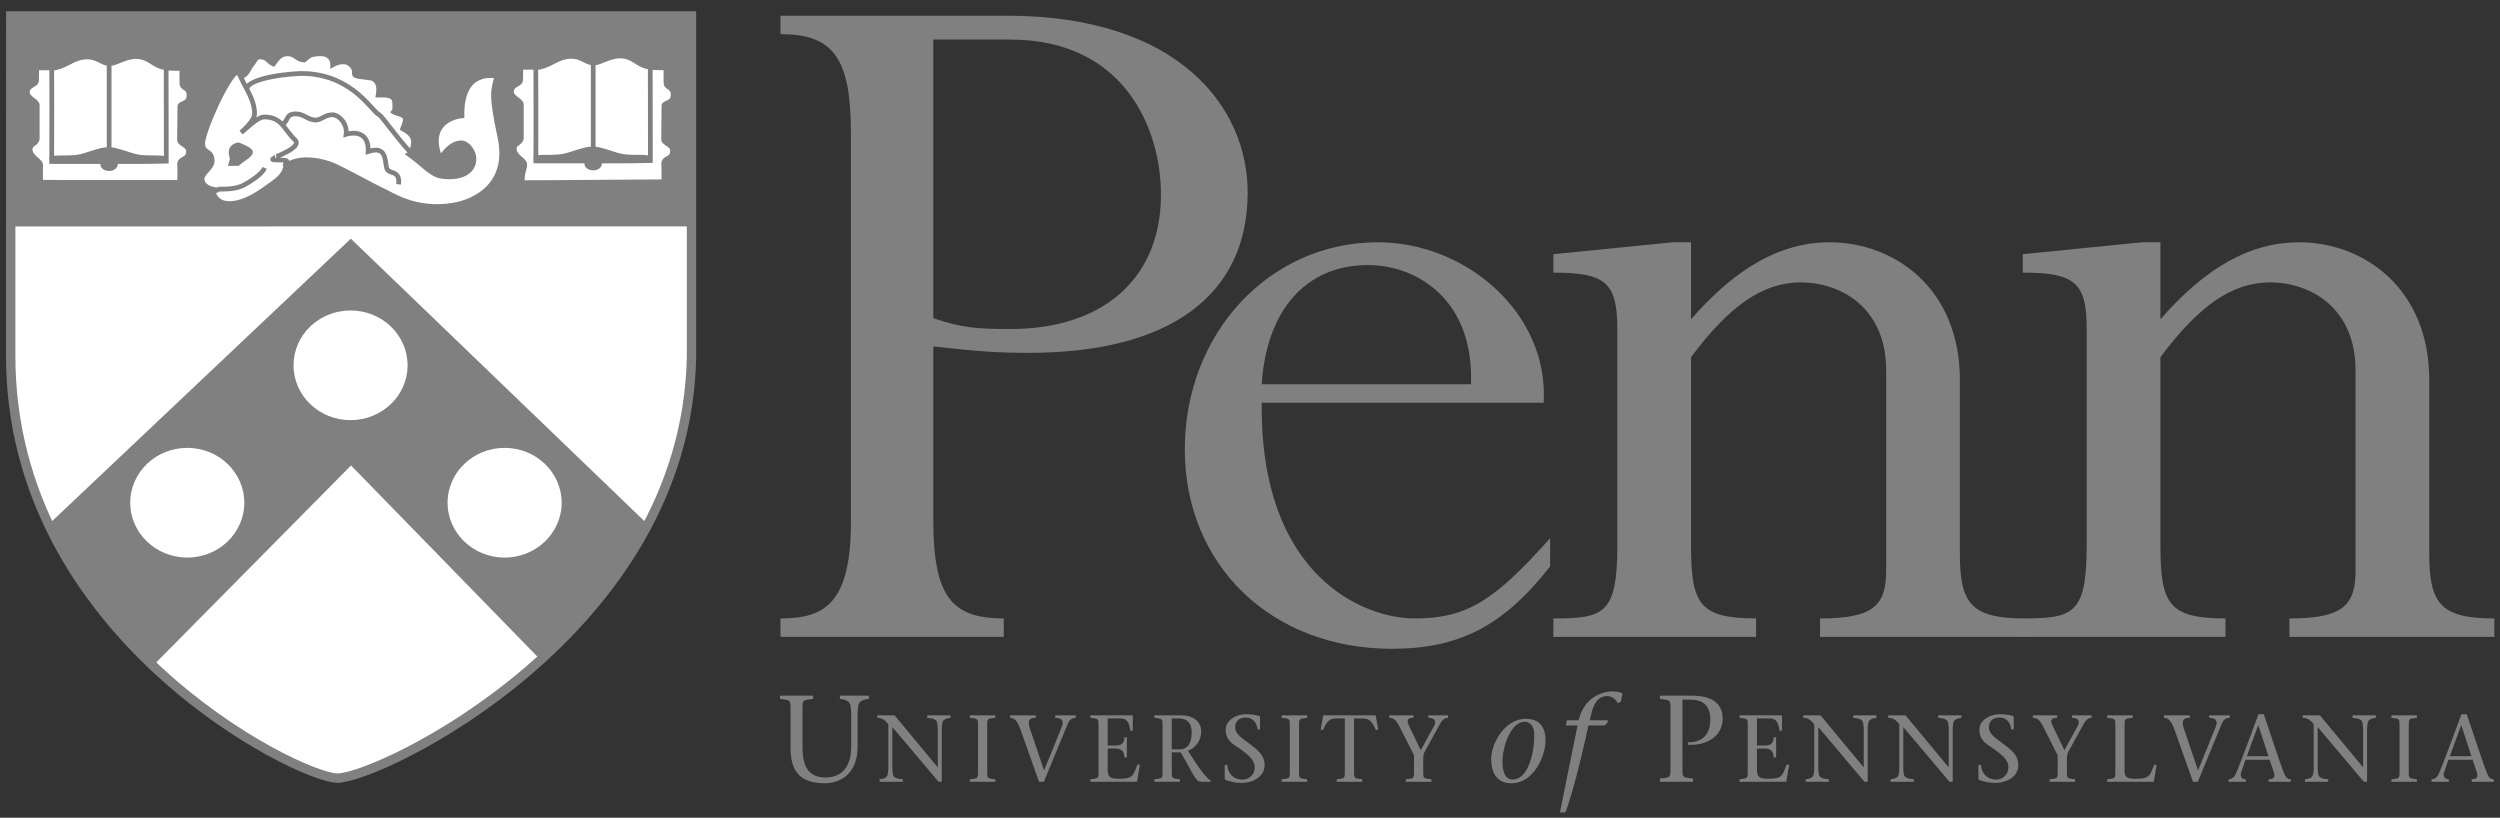 <svg width="214" height="70" viewBox="0 0 214 70" fill="none" xmlns="http://www.w3.org/2000/svg">
<rect x="0" y="0" width="214" height="70" fill="#333333" stroke="none"/>
<g clip-path="url(#clip0_1550_636)">
<path d="M79.891 27.235C82.303 28.07 83.696 28.163 86.48 28.163C94.367 28.163 99.378 23.894 99.378 16.656C99.378 10.996 96.223 3.387 86.48 3.387H79.891V27.235ZM79.891 44.494C79.891 51.083 81.468 52.938 85.923 52.938V54.516H66.807V52.938C70.519 52.938 72.839 51.731 72.839 44.679V11.367C72.839 4.872 71.261 2.923 66.807 2.923V1.345H86.201C100.862 1.345 106.801 9.14 106.801 16.471C106.801 25.286 100.12 30.204 88.056 30.204C85.737 30.204 83.789 30.111 79.891 29.647" fill="#808080"/>
<path d="M125.915 32.895C126.194 25.657 121.277 22.688 117.1 22.688C111.627 22.688 108.378 26.771 108.006 32.895H125.915ZM108.006 34.472C107.822 49.227 116.637 52.938 121.091 52.938C125.638 52.938 127.957 51.361 132.69 46.071V48.484C128.7 53.588 124.895 55.536 119.142 55.536C108.842 55.536 101.419 48.392 101.419 38.462C101.419 28.534 108.657 20.739 117.936 20.739C125.545 20.739 132.598 26.863 132.134 34.472" fill="#808080"/>
<path d="M167.765 47.37C167.765 51.639 168.694 52.938 173.332 52.938V54.516H155.795V52.938C160.248 52.938 161.455 51.918 161.455 48.856V31.689C161.455 26.399 157.65 24.173 154.125 24.173C150.877 24.173 148 26.214 144.753 30.575V46.629C144.753 51.639 145.402 52.938 150.321 52.938V54.516H132.968V52.938C137.329 52.938 138.444 52.566 138.444 46.629V28.163C138.444 24.173 137.422 23.337 132.968 23.337V21.76L143.175 20.739H144.753V27.328C148.65 22.873 152.456 20.739 156.63 20.739C162.106 20.739 167.765 24.637 167.765 32.524" fill="#808080"/>
<path d="M207.944 47.37C207.944 51.639 208.872 52.938 213.512 52.938V54.516H195.975V52.938C200.429 52.938 201.634 51.918 201.634 48.856V31.689C201.634 26.399 197.83 24.173 194.304 24.173C191.055 24.173 188.18 26.214 184.931 30.575V46.629C184.931 51.639 185.582 52.938 190.499 52.938V54.516H173.146V52.938C177.507 52.938 178.622 52.566 178.622 46.629V28.163C178.622 24.173 177.601 23.337 173.146 23.337V21.76L183.354 20.739H184.931V27.328C188.829 22.873 192.634 20.739 196.808 20.739C202.284 20.739 207.944 24.637 207.944 32.524" fill="#808080"/>
<path d="M68.693 63.952C68.693 65.425 69.093 66.552 70.662 66.552C72.104 66.552 72.862 65.583 72.862 63.898V60.973C72.862 60.752 72.82 60.573 72.799 60.404C72.746 60.025 72.388 59.877 71.894 59.826V59.551H74.378V59.826C73.872 59.877 73.525 60.025 73.472 60.404C73.451 60.573 73.409 60.752 73.409 60.973V63.941C73.409 66.204 71.967 67.047 70.609 67.047C68.367 67.047 67.672 65.909 67.672 64.005V60.868C67.672 59.888 67.714 59.941 66.767 59.826V59.551H69.599V59.826C68.651 59.941 68.693 59.888 68.693 60.868" fill="#808080"/>
<path d="M80.338 66.92C79.047 65.394 77.706 63.794 76.383 62.234V65.825C76.383 65.994 76.415 66.132 76.431 66.262C76.472 66.555 76.748 66.669 77.284 66.708V66.92H75.294V66.708C75.684 66.669 75.952 66.555 75.992 66.262C76.009 66.132 76.041 65.994 76.041 65.825V61.998C75.814 61.706 75.562 61.446 75.099 61.446V61.234H76.577C77.788 62.704 79.047 64.199 80.257 65.669H80.273V62.331C80.273 62.161 80.24 62.023 80.224 61.893C80.184 61.6 79.907 61.487 79.371 61.446V61.234H81.362V61.446C80.98 61.487 80.703 61.6 80.663 61.893C80.647 62.023 80.614 62.161 80.614 62.331V66.92" fill="#808080"/>
<path d="M84.505 65.904C84.505 66.66 84.473 66.619 85.204 66.708V66.92H83.019V66.708C83.75 66.619 83.717 66.66 83.717 65.904V62.25C83.717 61.495 83.75 61.535 83.019 61.446V61.234H85.204V61.446C84.473 61.535 84.505 61.495 84.505 62.25" fill="#808080"/>
<path d="M88.664 61.446C88.218 61.446 87.892 61.576 88.16 62.355C88.477 63.314 88.949 64.71 89.371 65.945C89.891 64.703 90.386 63.452 90.89 62.209C91.093 61.698 90.882 61.446 90.329 61.446V61.234H92.084V61.446C91.848 61.446 91.58 61.527 91.41 61.933C90.727 63.598 90.037 65.256 89.355 66.92H88.94C88.445 65.516 87.892 63.947 87.397 62.566C87.097 61.698 86.845 61.446 86.455 61.446V61.234H88.664" fill="#808080"/>
<path d="M93.335 66.708C94.065 66.619 94.033 66.66 94.033 65.904V62.25C94.033 61.495 94.065 61.535 93.335 61.446V61.234H96.965V62.543H96.754C96.673 61.941 96.51 61.495 95.925 61.495H94.821V63.817H95.503C96.015 63.817 96.234 63.615 96.25 63.11H96.461V64.84H96.25C96.234 64.362 96.047 64.077 95.503 64.077H94.821V65.914C94.821 66.603 95.138 66.66 95.869 66.66C97.046 66.66 96.99 66.328 97.363 65.458H97.574L97.33 66.92H93.335" fill="#808080"/>
<path d="M100.303 64.143H100.977C101.684 64.143 102.009 63.607 102.009 62.689C102.009 61.803 101.521 61.495 100.928 61.495H100.303V64.143ZM98.817 61.234H101.18C102 61.234 102.821 61.665 102.821 62.615C102.821 63.452 102.309 64.029 101.684 64.273L102.48 65.483C102.886 66.075 103.341 66.644 103.625 66.815V66.92H102.789C102.309 66.92 102.049 66.034 101.066 64.402H100.303V65.904C100.303 66.66 100.27 66.619 101.001 66.708V66.92H98.817V66.708C99.547 66.619 99.515 66.66 99.515 65.904V62.25C99.515 61.495 99.547 61.535 98.817 61.446" fill="#808080"/>
<path d="M107.647 62.444C107.582 61.877 107.273 61.42 106.624 61.42C106.152 61.42 105.73 61.665 105.73 62.265C105.73 62.834 106.299 63.176 107.111 63.785C107.972 64.426 108.248 64.84 108.248 65.515C108.248 66.481 107.257 67.017 106.282 67.017C105.763 67.017 105.316 66.919 104.894 66.758C104.861 66.741 104.836 66.708 104.836 66.644V65.475H105.048C105.137 66.376 105.73 66.733 106.356 66.733C106.932 66.733 107.403 66.294 107.403 65.702C107.403 65.174 107.119 64.743 105.901 63.939C105.462 63.646 104.918 63.329 104.918 62.444C104.918 61.714 105.73 61.137 106.664 61.137C107.013 61.137 107.476 61.178 107.801 61.29C107.85 61.307 107.858 61.339 107.858 61.38V62.444" fill="#808080"/>
<path d="M111.196 65.904C111.196 66.66 111.163 66.619 111.894 66.708V66.92H109.709V66.708C110.44 66.619 110.408 66.66 110.408 65.904V62.25C110.408 61.495 110.44 61.535 109.709 61.446V61.234H111.894V61.446C111.163 61.535 111.196 61.495 111.196 62.25" fill="#808080"/>
<path d="M115.907 65.904C115.907 66.66 115.874 66.619 116.605 66.708V66.92H114.419V66.708C115.151 66.619 115.118 66.66 115.118 65.904V61.495H114.388C113.681 61.495 113.518 61.941 113.25 62.477H113.046L113.266 61.234H117.758L117.978 62.477H117.774C117.506 61.941 117.344 61.495 116.637 61.495H115.907" fill="#808080"/>
<path d="M120.341 66.708C121.071 66.619 121.04 66.66 121.04 65.904V64.654L119.788 62.176C119.52 61.648 119.293 61.446 118.92 61.446V61.234H120.99V61.446C120.374 61.446 120.43 61.755 120.633 62.176L121.617 64.215L122.737 62.176C123.013 61.681 122.753 61.446 122.273 61.446V61.234H123.947V61.446C123.72 61.446 123.501 61.551 123.281 61.941L121.926 64.402C121.844 64.565 121.827 64.792 121.827 64.996V65.904C121.827 66.66 121.796 66.619 122.526 66.708V66.92H120.341" fill="#808080"/>
<path d="M131.33 62.921C131.33 61.825 130.667 61.783 130.5 61.783C129.362 61.783 128.615 63.825 128.615 65.195C128.615 65.742 128.71 66.73 129.489 66.73C130.69 66.73 131.33 64.751 131.33 62.921ZM127.646 64.974C127.646 63.594 128.836 61.531 130.594 61.531C131.995 61.531 132.299 62.479 132.299 63.425C132.299 64.583 131.373 67.047 129.362 67.047C128.015 67.047 127.646 65.962 127.646 64.974Z" fill="#808080"/>
<path d="M137.594 61.878L137.342 62.099H135.963C135.447 64.603 134.604 67.942 134.005 69.541H133.531L135.037 62.099H134.037L134.131 61.657H135.121C135.679 59.415 137.531 59.183 137.973 59.183C138.215 59.183 138.72 59.225 138.879 59.373L138.752 60.067L138.489 60.194C138.342 59.91 138.005 59.582 137.563 59.582C136.931 59.582 136.458 60.015 136.204 61.151L136.089 61.657H137.636" fill="#808080"/>
<path d="M144.017 65.605C144.017 66.583 143.974 66.531 144.921 66.647V66.92H142.09V66.647C143.037 66.531 142.995 66.583 142.995 65.605V60.868C142.995 59.888 143.037 59.942 142.09 59.826V59.551H144.847C146.595 59.551 147.458 60.246 147.458 61.51C147.458 63.026 146.09 63.847 144.479 63.751V63.541C145.796 63.562 146.405 62.773 146.405 61.615C146.405 60.435 145.838 59.888 144.658 59.888H144.017" fill="#808080"/>
<path d="M148.909 66.708C149.641 66.619 149.608 66.66 149.608 65.904V62.25C149.608 61.495 149.641 61.535 148.909 61.446V61.234H152.54V62.543H152.328C152.247 61.941 152.086 61.495 151.501 61.495H150.396V63.817H151.078C151.59 63.817 151.81 63.615 151.825 63.11H152.037V64.84H151.825C151.81 64.362 151.622 64.077 151.078 64.077H150.396V65.914C150.396 66.603 150.713 66.66 151.443 66.66C152.622 66.66 152.565 66.328 152.938 65.458H153.15L152.905 66.92H148.909" fill="#808080"/>
<path d="M159.599 66.92C158.308 65.394 156.968 63.794 155.643 62.234V65.825C155.643 65.994 155.676 66.132 155.692 66.262C155.733 66.555 156.008 66.669 156.544 66.708V66.92H154.556V66.708C154.944 66.669 155.212 66.555 155.253 66.262C155.27 66.132 155.301 65.994 155.301 65.825V61.998C155.074 61.706 154.824 61.446 154.36 61.446V61.234H155.837C157.049 62.704 158.308 64.199 159.517 65.669H159.535V62.331C159.535 62.161 159.502 62.023 159.486 61.893C159.446 61.6 159.17 61.487 158.632 61.446V61.234H160.622V61.446C160.242 61.487 159.964 61.6 159.925 61.893C159.908 62.023 159.875 62.161 159.875 62.331V66.92" fill="#808080"/>
<path d="M166.876 66.92C165.585 65.394 164.245 63.794 162.921 62.234V65.825C162.921 65.994 162.954 66.132 162.97 66.262C163.011 66.555 163.287 66.669 163.823 66.708V66.92H161.833V66.708C162.222 66.669 162.49 66.555 162.531 66.262C162.548 66.132 162.58 65.994 162.58 65.825V61.998C162.353 61.706 162.101 61.446 161.638 61.446V61.234H163.116C164.327 62.704 165.585 64.199 166.795 65.669H166.812V62.331C166.812 62.161 166.779 62.023 166.764 61.893C166.723 61.6 166.447 61.487 165.909 61.446V61.234H167.9V61.446C167.519 61.487 167.241 61.6 167.202 61.893C167.185 62.023 167.152 62.161 167.152 62.331V66.92" fill="#808080"/>
<path d="M172.163 62.444C172.099 61.877 171.79 61.42 171.14 61.42C170.67 61.42 170.246 61.665 170.246 62.265C170.246 62.834 170.815 63.176 171.627 63.785C172.489 64.426 172.765 64.84 172.765 65.515C172.765 66.481 171.775 67.017 170.8 67.017C170.279 67.017 169.833 66.919 169.41 66.758C169.378 66.741 169.353 66.708 169.353 66.644V65.475H169.565C169.654 66.376 170.246 66.733 170.872 66.733C171.448 66.733 171.92 66.294 171.92 65.702C171.92 65.174 171.637 64.743 170.417 63.939C169.978 63.646 169.435 63.329 169.435 62.444C169.435 61.714 170.246 61.137 171.18 61.137C171.53 61.137 171.994 61.178 172.318 61.29C172.367 61.307 172.375 61.339 172.375 61.38V62.444" fill="#808080"/>
<path d="M175.438 66.708C176.169 66.619 176.136 66.66 176.136 65.904V64.654L174.886 62.176C174.618 61.648 174.39 61.446 174.016 61.446V61.234H176.088V61.446C175.47 61.446 175.527 61.755 175.73 62.176L176.713 64.215L177.833 62.176C178.109 61.681 177.851 61.446 177.371 61.446V61.234H179.045V61.446C178.816 61.446 178.597 61.551 178.379 61.941L177.022 64.402C176.94 64.565 176.925 64.792 176.925 64.996V65.904C176.925 66.66 176.892 66.619 177.622 66.708V66.92H175.438" fill="#808080"/>
<path d="M180.375 66.708C181.108 66.619 181.075 66.66 181.075 65.904V62.25C181.075 61.495 181.108 61.535 180.375 61.446V61.234H182.561V61.446C181.83 61.535 181.863 61.495 181.863 62.25V66.034C181.863 66.603 182.179 66.66 182.902 66.66C184.08 66.66 184.031 66.328 184.404 65.458H184.608L184.364 66.92H180.375" fill="#808080"/>
<path d="M187.443 61.446C186.996 61.446 186.67 61.576 186.938 62.355C187.257 63.314 187.727 64.71 188.15 65.945C188.668 64.703 189.166 63.452 189.668 62.209C189.872 61.698 189.661 61.446 189.107 61.446V61.234H190.863V61.446C190.628 61.446 190.358 61.527 190.189 61.933C189.505 63.598 188.816 65.256 188.132 66.92H187.719C187.224 65.516 186.67 63.947 186.175 62.566C185.874 61.698 185.623 61.446 185.233 61.446V61.234H187.443" fill="#808080"/>
<path d="M194.178 64.728L193.315 62.087H193.3L192.333 64.728H194.178ZM192.211 65.036L191.838 66.124C191.731 66.44 191.886 66.708 192.243 66.708V66.92H190.766V66.708C190.985 66.708 191.22 66.57 191.35 66.302C191.7 65.588 192.649 62.931 193.323 61.137H193.78C194.331 62.77 195.16 65.271 195.436 65.994C195.615 66.45 195.745 66.708 196.094 66.708V66.92H194.201V66.708C194.714 66.708 194.762 66.44 194.632 66.083L194.282 65.036" fill="#808080"/>
<path d="M202.348 66.92C201.057 65.394 199.715 63.794 198.393 62.234V65.825C198.393 65.994 198.424 66.132 198.441 66.262C198.482 66.555 198.758 66.669 199.294 66.708V66.92H197.303V66.708C197.693 66.669 197.961 66.555 198.002 66.262C198.018 66.132 198.051 65.994 198.051 65.825V61.998C197.824 61.706 197.571 61.446 197.109 61.446V61.234H198.587C199.797 62.704 201.057 64.199 202.267 65.669H202.282V62.331C202.282 62.161 202.251 62.023 202.234 61.893C202.193 61.6 201.917 61.487 201.381 61.446V61.234H203.372V61.446C202.989 61.487 202.713 61.6 202.673 61.893C202.657 62.023 202.624 62.161 202.624 62.331V66.92" fill="#808080"/>
<path d="M206.189 65.904C206.189 66.66 206.158 66.619 206.888 66.708V66.92H204.704V66.708C205.434 66.619 205.403 66.66 205.403 65.904V62.25C205.403 61.495 205.434 61.535 204.704 61.446V61.234H206.888V61.446C206.158 61.535 206.189 61.495 206.189 62.25" fill="#808080"/>
<path d="M211.551 64.728L210.691 62.087H210.673L209.708 64.728H211.551ZM209.586 65.036L209.211 66.124C209.106 66.44 209.26 66.708 209.619 66.708V66.92H208.139V66.708C208.358 66.708 208.593 66.57 208.724 66.302C209.073 65.588 210.025 62.931 210.698 61.137H211.153C211.706 62.77 212.534 65.271 212.81 65.994C212.989 66.45 213.118 66.708 213.468 66.708V66.92H211.576V66.708C212.087 66.708 212.135 66.44 212.005 66.083L211.657 65.036" fill="#808080"/>
<path d="M0.941 1.36H59.212C59.212 1.36 59.212 29.985 59.212 30.49C58.817 54.235 32.208 66.716 28.86 66.601C25.379 66.482 0.862 54.27 0.935 30.366C0.936 29.937 0.941 1.36 0.941 1.36" fill="white"/>
<path d="M0.935 19.063C1.02 19.147 0.939 1.364 0.939 1.364H59.167C59.167 1.364 59.167 10.902 59.167 19.064" fill="#808080"/>
<path d="M0.936 19.063C1.02 19.147 0.939 1.364 0.939 1.364H59.167C59.167 1.364 59.167 10.902 59.167 19.064L0.935 19.063H0.936Z" stroke="#808080" stroke-width="0.405" stroke-miterlimit="3.864"/>
<path d="M4.198 44.974C6.438 49.681 9.207 53.472 13.094 56.697L30.049 39.555L46.37 56.295C49.734 53.218 53.011 49.493 55.359 45.08L30.03 20.712L4.314 45.024" fill="#808080"/>
<path d="M4.198 44.974C6.438 49.681 9.207 53.472 13.094 56.697L30.049 39.555L46.37 56.295C49.734 53.218 53.011 49.493 55.359 45.08L30.03 20.712L4.314 45.024L4.198 44.974V44.974Z" stroke="#808080" stroke-width="0.405" stroke-miterlimit="3.864"/>
<path d="M0.935 19.183L59.164 19.175" stroke="#808080" stroke-width="0.405" stroke-miterlimit="3.864"/>
<path d="M44.577 5.763H46.162C47.323 5.498 47.747 4.824 48.938 4.824C49.795 4.824 50.199 5.393 50.828 5.393C51.36 5.393 52.177 4.787 53.073 4.787C53.989 4.787 54.442 5.337 55.042 5.592C55.574 5.82 56.273 5.808 57.011 5.808C56.991 6.339 57.011 6.655 57.011 7.1C57.011 7.555 57.621 7.375 57.621 8.115C57.621 8.893 56.833 8.741 56.833 9.054L56.804 11.946C56.844 12.306 57.572 12.354 57.572 12.903C57.572 13.719 56.761 13.437 56.814 14.08C56.853 14.554 56.814 15.559 56.814 15.559C55.249 15.559 45.182 15.651 44.689 15.632C44.719 14.561 44.885 14.625 44.922 14.108C44.952 13.691 44.017 13.435 44.017 12.733C44.017 12.249 44.577 12.278 44.626 11.823V8.94C44.597 8.561 43.75 8.371 43.779 7.831C43.815 7.184 44.567 7.267 44.567 6.834C44.567 6.645 44.587 5.943 44.577 5.763Z" fill="white"/>
<path d="M44.577 5.763H46.162C47.323 5.498 47.747 4.824 48.938 4.824C49.795 4.824 50.199 5.393 50.828 5.393C51.36 5.393 52.177 4.787 53.073 4.787C53.989 4.787 54.442 5.337 55.042 5.592C55.574 5.82 56.273 5.808 57.011 5.808C56.991 6.339 57.011 6.655 57.011 7.1C57.011 7.555 57.621 7.375 57.621 8.115C57.621 8.893 56.833 8.741 56.833 9.054L56.804 11.946C56.844 12.306 57.572 12.354 57.572 12.903C57.572 13.719 56.761 13.437 56.814 14.08C56.853 14.554 56.814 15.559 56.814 15.559C55.249 15.559 45.182 15.651 44.689 15.632C44.719 14.561 44.885 14.625 44.922 14.108C44.952 13.691 44.017 13.435 44.017 12.733C44.017 12.249 44.577 12.278 44.626 11.823V8.94C44.597 8.561 43.75 8.371 43.779 7.831C43.815 7.184 44.567 7.267 44.567 6.834C44.567 6.645 44.587 5.943 44.577 5.763V5.763Z" stroke="#808080" stroke-width="0.405" stroke-miterlimit="3.864"/>
<path d="M45.867 5.81C45.867 5.81 45.887 12.259 45.867 13.776C45.867 13.776 55.259 13.795 55.672 13.757C55.672 12.04 55.663 5.763 55.663 5.763" stroke="#808080" stroke-width="0.405" stroke-miterlimit="3.864"/>
<path d="M50.78 5.412V13.795" stroke="#808080" stroke-width="0.405" stroke-miterlimit="3.864"/>
<path d="M50.928 12.761C51.341 12.78 52.1 13.059 52.837 13.283C53.792 13.572 54.805 13.37 55.554 13.52C55.79 13.568 50.928 13.605 50.928 13.605C50.947 12.666 50.928 12.761 50.928 12.761Z" fill="#808080"/>
<path d="M50.928 12.761C51.341 12.78 52.1 13.059 52.837 13.283C53.792 13.572 54.805 13.37 55.554 13.52C55.79 13.568 50.928 13.605 50.928 13.605C50.947 12.666 50.928 12.761 50.928 12.761Z" stroke="#808080" stroke-width="0.405" stroke-miterlimit="3.864"/>
<path d="M50.228 14.004C50.228 13.794 50.473 13.624 50.774 13.624C51.077 13.624 51.321 13.794 51.321 14.004C51.321 14.213 51.077 14.383 50.774 14.383C50.473 14.383 50.228 14.213 50.228 14.004Z" fill="#808080"/>
<path d="M50.228 14.004C50.228 13.794 50.473 13.624 50.774 13.624C51.077 13.624 51.321 13.794 51.321 14.004C51.321 14.213 51.077 14.383 50.774 14.383C50.473 14.383 50.228 14.213 50.228 14.004Z" stroke="#808080" stroke-width="0.405" stroke-miterlimit="3.864"/>
<path d="M50.507 12.761C50.093 12.78 49.334 13.059 48.597 13.283C47.642 13.572 46.629 13.37 45.88 13.52C45.644 13.568 50.507 13.605 50.507 13.605C50.487 12.666 50.507 12.761 50.507 12.761Z" fill="#808080"/>
<path d="M50.507 12.761C50.093 12.78 49.334 13.059 48.597 13.283C47.642 13.572 46.629 13.37 45.88 13.52C45.644 13.568 50.507 13.605 50.507 13.605C50.487 12.666 50.507 12.761 50.507 12.761Z" stroke="#808080" stroke-width="0.405" stroke-miterlimit="3.864"/>
<path d="M18.239 16.402C18.397 17.018 18.859 17.426 19.617 17.426C21.025 17.426 22.384 16.383 23.201 15.796C23.841 15.34 24.5 14.857 24.5 13.861L24.382 14.24C24.382 14.24 25.485 13.14 28.202 14.012C28.957 14.255 32.189 16.07 32.888 16.364C33.489 16.62 35.594 18.13 38.884 17.548C38.884 17.548 43.906 16.857 42.784 11.685C41.982 7.988 42.231 7.726 42.536 6.54C42.418 6.483 39.465 5.819 39.544 9.916C38.263 10.049 36.629 11.016 37.692 13.557C38.126 12.912 38.706 12.23 39.504 12.23C40.006 12.23 40.535 12.951 40.567 13.482C40.646 14.771 39.346 15.34 37.732 15.075C36.913 14.94 36.16 14.033 35.031 13.217C35.228 13.122 35.408 12.457 35.408 12.192C35.408 11.537 34.847 11.234 34.464 11.016C34.542 10.789 34.699 10.485 34.699 10.257C34.699 9.736 33.961 9.774 33.676 9.575C33.794 9.413 33.794 9.508 33.794 9.271C33.794 8.512 33.912 8.095 32.376 8.133C32.504 7.384 32.346 6.9 31.825 6.692L30.683 6.54C29.974 6.408 30.681 6.171 30.027 5.541C29.443 4.978 28.483 5.541 28.483 5.541C28.483 5.019 28.123 4.605 27.493 4.605C27.158 4.605 26.745 4.634 26.509 4.757L26.036 5.137C25.446 5.137 25.298 4.605 24.619 4.605C23.94 4.605 23.664 5.137 23.398 5.478C22.935 5.26 22.876 4.871 22.256 4.871C21.892 4.871 21.784 5.26 21.626 5.44C21.222 5.886 21.251 6.348 20.621 6.575L20.387 6.163C20.379 6.137 20.372 6.111 20.366 6.085C19.44 6.531 17.352 11.291 17.352 12.267C17.352 13.197 18.16 12.789 18.16 13.785C18.16 14.373 17.294 14.8 17.294 15.302C17.294 15.938 18.032 16.25 18.672 16.25" fill="white"/>
<path d="M18.239 16.402C18.397 17.018 18.859 17.426 19.617 17.426C21.025 17.426 22.384 16.383 23.201 15.796C23.841 15.34 24.5 14.857 24.5 13.861L24.382 14.24C24.382 14.24 25.485 13.14 28.202 14.012C28.957 14.255 32.189 16.07 32.888 16.364C33.489 16.62 35.594 18.13 38.884 17.548C38.884 17.548 43.906 16.857 42.784 11.685C41.982 7.988 42.231 7.726 42.536 6.54C42.418 6.483 39.465 5.819 39.544 9.916C38.263 10.049 36.629 11.016 37.692 13.557C38.126 12.912 38.706 12.23 39.504 12.23C40.006 12.23 40.535 12.951 40.567 13.482C40.646 14.771 39.346 15.34 37.732 15.075C36.913 14.94 36.16 14.033 35.031 13.217C35.228 13.122 35.408 12.457 35.408 12.192C35.408 11.537 34.847 11.234 34.464 11.016C34.542 10.789 34.699 10.485 34.699 10.257C34.699 9.736 33.961 9.774 33.676 9.575C33.794 9.413 33.794 9.508 33.794 9.271C33.794 8.512 33.912 8.095 32.376 8.133C32.504 7.384 32.346 6.9 31.825 6.692L30.683 6.54C29.974 6.408 30.681 6.171 30.027 5.541C29.443 4.978 28.483 5.541 28.483 5.541C28.483 5.019 28.123 4.605 27.493 4.605C27.158 4.605 26.745 4.634 26.509 4.757L26.036 5.137C25.446 5.137 25.298 4.605 24.619 4.605C23.94 4.605 23.664 5.137 23.398 5.478C22.935 5.26 22.876 4.871 22.256 4.871C21.892 4.871 21.784 5.26 21.626 5.44C21.222 5.886 21.251 6.348 20.621 6.575L20.387 6.163C20.379 6.137 20.372 6.111 20.366 6.085C19.44 6.531 17.352 11.291 17.352 12.267C17.352 13.197 18.16 12.789 18.16 13.785C18.16 14.373 17.294 14.8 17.294 15.302C17.294 15.938 18.032 16.25 18.672 16.25L18.239 16.402V16.402Z" stroke="#808080" stroke-width="0.405" stroke-miterlimit="3.864"/>
<path d="M20.415 12.403C20.415 12.403 21.439 12.797 21.439 13.01C21.439 13.298 20.777 13.616 20.336 13.996H19.785C19.982 13.351 19.785 13.586 19.785 13.01C19.785 12.577 20.241 12.403 20.415 12.403Z" fill="#808080"/>
<path d="M20.415 12.403C20.415 12.403 21.439 12.797 21.439 13.01C21.439 13.298 20.777 13.616 20.336 13.996H19.785C19.982 13.351 19.785 13.586 19.785 13.01C19.785 12.577 20.241 12.403 20.415 12.403Z" stroke="#808080" stroke-width="0.405" stroke-miterlimit="3.864"/>
<path d="M24.156 10.657C24.687 10.402 24.441 9.747 25.297 9.747C26.055 9.747 26.341 10.278 27.03 10.278C27.493 10.278 27.818 9.823 28.448 9.823C29.009 9.823 29.747 10.582 29.629 11.492C29.629 11.492 31.598 10.847 31.519 12.971C33.094 12.44 32.937 13.739 33.094 14.374C33.252 14.982 34.276 14.489 34.118 15.778" stroke="#808080" stroke-width="0.405" stroke-miterlimit="3.864"/>
<path d="M3.139 5.814H4.724C5.885 5.549 6.309 4.875 7.5 4.875C8.357 4.875 8.76 5.444 9.39 5.444C9.922 5.444 10.739 4.837 11.635 4.837C12.55 4.837 13.003 5.387 13.604 5.643C14.136 5.871 14.835 5.859 15.573 5.859C15.553 6.39 15.573 6.705 15.573 7.151C15.573 7.607 16.183 7.426 16.183 8.166C16.183 8.943 15.396 8.792 15.396 9.104L15.366 11.997C15.405 12.357 16.134 12.405 16.134 12.955C16.134 13.77 15.323 13.488 15.376 14.13C15.415 14.605 15.376 15.61 15.376 15.61C13.81 15.61 3.956 15.62 3.464 15.6C3.494 14.529 3.447 14.675 3.483 14.159C3.513 13.742 2.578 13.486 2.578 12.784C2.578 12.3 3.139 12.329 3.188 11.874V8.991C3.159 8.612 2.312 8.422 2.341 7.881C2.377 7.235 3.129 7.318 3.129 6.886C3.129 6.696 3.149 5.994 3.139 5.814Z" fill="white"/>
<path d="M3.139 5.814H4.724C5.885 5.549 6.309 4.875 7.5 4.875C8.357 4.875 8.76 5.444 9.39 5.444C9.922 5.444 10.739 4.837 11.635 4.837C12.55 4.837 13.003 5.387 13.604 5.643C14.136 5.871 14.835 5.859 15.573 5.859C15.553 6.39 15.573 6.705 15.573 7.151C15.573 7.607 16.183 7.426 16.183 8.166C16.183 8.943 15.396 8.792 15.396 9.104L15.366 11.997C15.405 12.357 16.134 12.405 16.134 12.955C16.134 13.77 15.323 13.488 15.376 14.13C15.415 14.605 15.376 15.61 15.376 15.61C13.81 15.61 3.956 15.62 3.464 15.6C3.494 14.529 3.447 14.675 3.483 14.159C3.513 13.742 2.578 13.486 2.578 12.784C2.578 12.3 3.139 12.329 3.188 11.874V8.991C3.159 8.612 2.312 8.422 2.341 7.881C2.377 7.235 3.129 7.318 3.129 6.886C3.129 6.696 3.149 5.994 3.139 5.814V5.814Z" stroke="#808080" stroke-width="0.405" stroke-miterlimit="3.864"/>
<path d="M4.428 5.862C4.428 5.862 4.448 12.31 4.428 13.827C4.428 13.827 13.82 13.846 14.234 13.808C14.234 12.092 14.223 5.814 14.223 5.814" stroke="#808080" stroke-width="0.405" stroke-miterlimit="3.864"/>
<path d="M9.341 5.463V13.846" stroke="#808080" stroke-width="0.405" stroke-miterlimit="3.864"/>
<path d="M9.489 12.812C9.903 12.832 10.662 13.111 11.399 13.334C12.354 13.623 13.366 13.42 14.116 13.571C14.352 13.618 9.489 13.656 9.489 13.656C9.508 12.718 9.489 12.812 9.489 12.812Z" fill="#808080"/>
<path d="M9.489 12.812C9.903 12.832 10.662 13.111 11.399 13.334C12.354 13.623 13.366 13.42 14.116 13.571C14.352 13.618 9.489 13.656 9.489 13.656C9.508 12.718 9.489 12.812 9.489 12.812Z" stroke="#808080" stroke-width="0.405" stroke-miterlimit="3.864"/>
<path d="M8.79 14.055C8.79 13.845 9.034 13.675 9.336 13.675C9.639 13.675 9.883 13.845 9.883 14.055C9.883 14.264 9.639 14.434 9.336 14.434C9.034 14.434 8.79 14.264 8.79 14.055Z" fill="#808080"/>
<path d="M8.79 14.055C8.79 13.845 9.034 13.675 9.336 13.675C9.639 13.675 9.883 13.845 9.883 14.055C9.883 14.264 9.639 14.434 9.336 14.434C9.034 14.434 8.79 14.264 8.79 14.055Z" stroke="#808080" stroke-width="0.405" stroke-miterlimit="3.864"/>
<path d="M9.069 12.812C8.656 12.832 7.896 13.111 7.159 13.334C6.204 13.623 5.192 13.42 4.442 13.571C4.206 13.618 9.069 13.656 9.069 13.656C9.049 12.718 9.069 12.812 9.069 12.812Z" fill="#808080"/>
<path d="M9.069 12.812C8.656 12.832 7.896 13.111 7.159 13.334C6.204 13.623 5.192 13.42 4.442 13.571C4.206 13.618 9.069 13.656 9.069 13.656C9.049 12.718 9.069 12.812 9.069 12.812Z" stroke="#808080" stroke-width="0.405" stroke-miterlimit="3.864"/>
<path d="M10.947 43.034C10.947 40.329 13.223 38.135 16.03 38.135C18.838 38.135 21.115 40.329 21.115 43.034C21.115 45.739 18.838 47.93 16.03 47.93C13.223 47.93 10.947 45.739 10.947 43.034Z" fill="white"/>
<path d="M10.947 43.034C10.947 40.329 13.223 38.135 16.03 38.135C18.838 38.135 21.115 40.329 21.115 43.034C21.115 45.739 18.838 47.93 16.03 47.93C13.223 47.93 10.947 45.739 10.947 43.034Z" stroke="#808080" stroke-width="0.405" stroke-miterlimit="3.864"/>
<path d="M24.924 31.27C24.924 28.566 27.2 26.373 30.008 26.373C32.815 26.373 35.091 28.566 35.091 31.27C35.091 33.976 32.815 36.166 30.008 36.166C27.2 36.166 24.924 33.976 24.924 31.27Z" fill="white"/>
<path d="M24.924 31.27C24.924 28.566 27.2 26.373 30.008 26.373C32.815 26.373 35.091 28.566 35.091 31.27C35.091 33.976 32.815 36.166 30.008 36.166C27.2 36.166 24.924 33.976 24.924 31.27Z" stroke="#808080" stroke-width="0.405" stroke-miterlimit="3.864"/>
<path d="M38.111 43.034C38.111 40.329 40.387 38.135 43.195 38.135C46.003 38.135 48.279 40.329 48.279 43.034C48.279 45.739 46.003 47.93 43.195 47.93C40.387 47.93 38.111 45.739 38.111 43.034Z" fill="white"/>
<path d="M38.111 43.034C38.111 40.329 40.387 38.135 43.195 38.135C46.003 38.135 48.279 40.329 48.279 43.034C48.279 45.739 46.003 47.93 43.195 47.93C40.387 47.93 38.111 45.739 38.111 43.034Z" stroke="#808080" stroke-width="0.405" stroke-miterlimit="3.864"/>
<path d="M35.107 13.016C33.807 11.586 32.662 9.907 32.464 9.823C31.824 9.557 30.299 6.523 26.203 6.295C25.163 6.237 21.247 6.618 21.112 7.62" stroke="#808080" stroke-width="0.405" stroke-miterlimit="3.864"/>
<path d="M24.526 14.119C24.542 14.021 24.55 13.916 24.55 13.806C24.55 13.643 23.59 13.735 23.362 13.668C23.205 13.62 23.784 13.389 23.683 13.389C24.274 13.161 25.788 12.495 25.259 11.985C24.747 11.492 24.442 10.971 24.156 10.658C23.772 10.24 23.319 10.013 22.62 10.013C22.02 10.013 21.046 11.055 20.643 11.339C20.938 11.055 21.793 10.316 21.793 9.709C21.793 8.344 20.701 7.158 20.415 6.03" stroke="#808080" stroke-width="0.405" stroke-miterlimit="3.864"/>
<path d="M18.638 16.195C19.721 16.195 20.331 16.119 20.844 15.854C21.404 15.56 22.419 14.924 22.655 14.374" stroke="#808080" stroke-width="0.405" stroke-miterlimit="3.864"/>
<path d="M0.922 1.365H59.192C59.192 1.365 59.192 29.991 59.192 30.496C58.798 54.24 32.189 66.721 28.842 66.607C25.361 66.488 0.843 54.275 0.916 30.372C0.917 29.942 0.922 1.365 0.922 1.365V1.365Z" stroke="#808080" stroke-width="0.802" stroke-miterlimit="3.864"/>
</g>
<defs>
<clipPath id="clip0_1550_636">
<rect width="213" height="68.583" fill="white" transform="translate(0.513 0.958)"/>
</clipPath>
</defs>
</svg>
